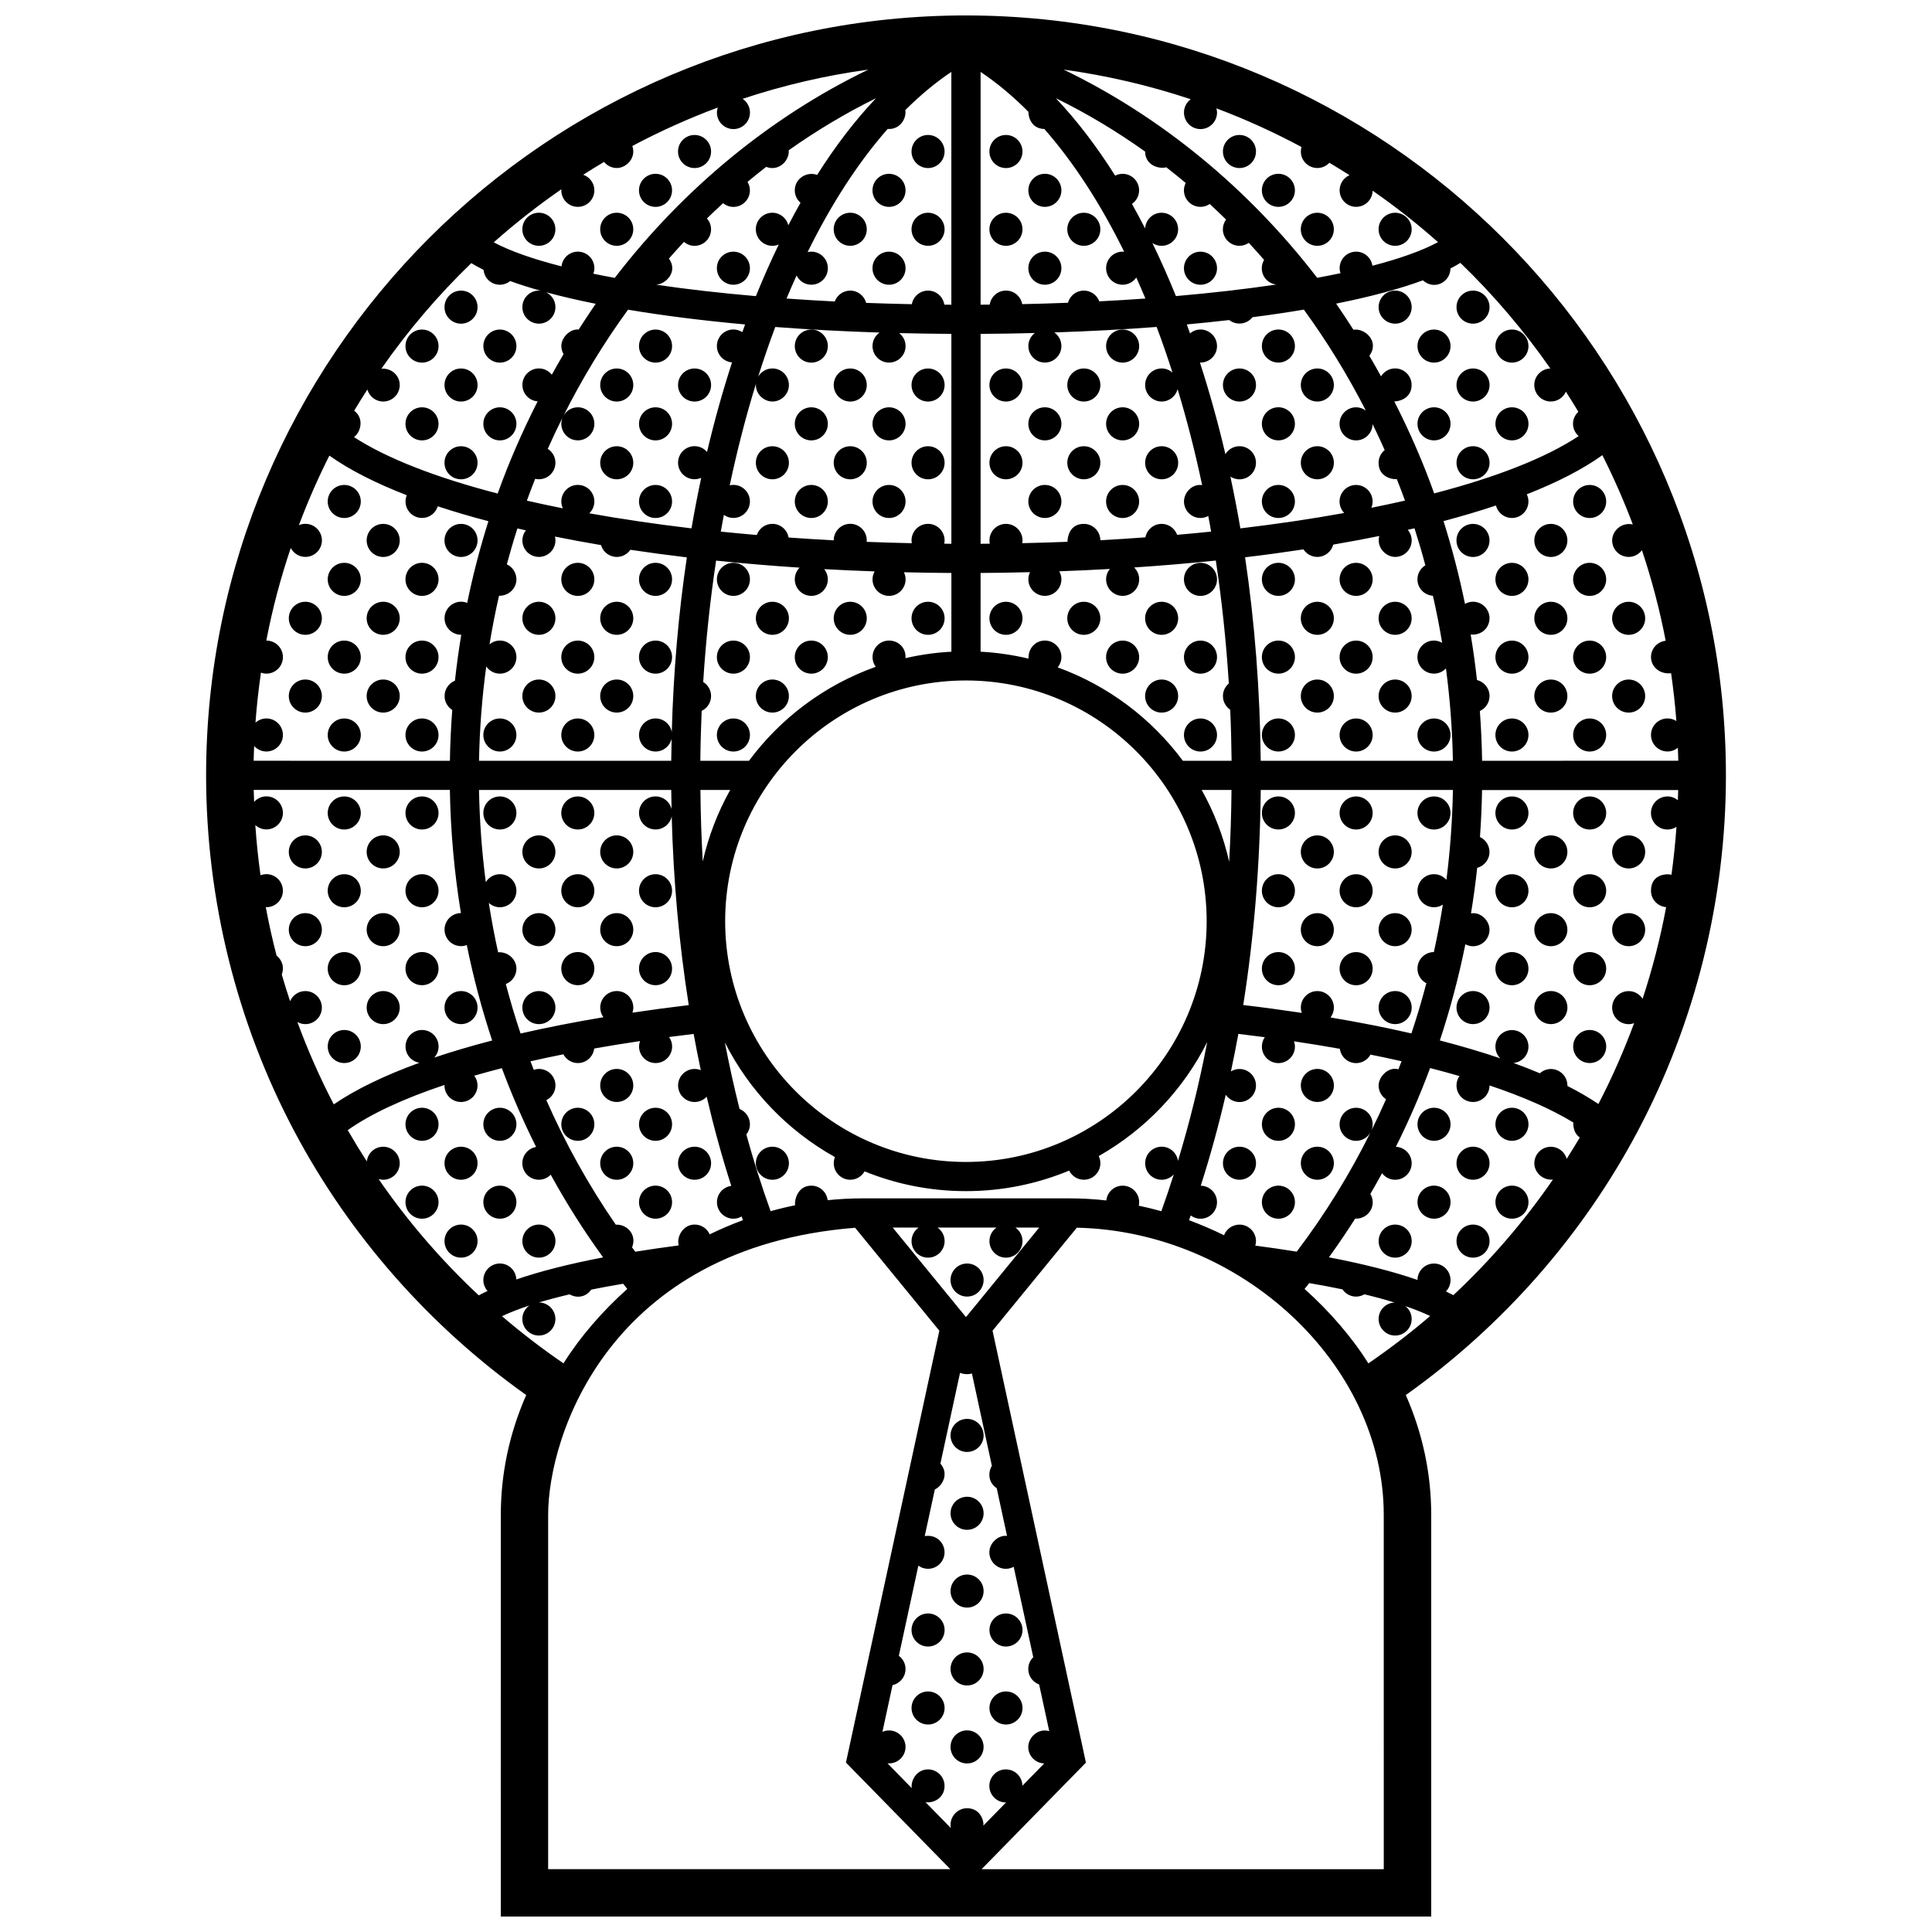 <?xml version="1.0" encoding="UTF-8"?>
<!-- Uploaded to: SVG Repo, www.svgrepo.com, Generator: SVG Repo Mixer Tools -->
<svg width="800px" height="800px" version="1.1" viewBox="144 144 512 512" xmlns="http://www.w3.org/2000/svg">
 <defs>
  <clipPath id="a">
   <path d="m198 148.09h404v503.81h-404z"/>
  </clipPath>
 </defs>
 <g clip-path="url(#a)">
  <path d="m400 148.09c-111.05 0-201.38 90.344-201.38 201.39 0 32.852 8.082 65.461 23.371 94.309 14.629 27.605 35.832 51.699 61.461 69.914-4.469 10.168-6.731 20.832-6.731 31.754l-0.004 106.45h246.57v-106.45c0-10.922-2.262-21.59-6.734-31.754 25.629-18.211 46.824-42.309 61.461-69.922 15.289-28.852 23.375-61.461 23.375-94.297 0-111.04-90.344-201.39-201.39-201.39zm176.71 134.89c-3.117-0.648-5.473 1.805-5.473 4.227s1.961 4.383 4.379 4.383c1.445 0 2.715-0.707 3.512-1.785 2.602 7.789 4.719 15.801 6.293 24-2.188 0.246-3.891 2.074-3.891 4.328 0 2.418 2.144 4.621 5.324 4.277 0.598 4.18 1.082 8.402 1.402 12.672-0.68-0.43-1.48-0.691-2.348-0.691-2.414 0-4.379 1.965-4.379 4.379 0 2.418 1.965 4.383 4.379 4.383 1.043 0 1.988-0.379 2.734-0.988 0.051 1.148 0.102 2.293 0.117 3.445l-51.984 0.004c-0.074-4.422-0.277-8.816-0.598-13.184 1.508-0.691 2.562-2.207 2.562-3.981 0-2.055-1.422-3.762-3.324-4.238-0.449-4.047-1.004-8.066-1.668-12.051 3.023 0.262 4.992-1.898 4.992-4.316s-1.965-4.379-4.379-4.379c-0.77 0-1.492 0.215-2.121 0.57-1.527-7.441-3.426-14.766-5.691-21.941 4.918-1.301 9.551-2.68 13.898-4.133 0.473 1.898 2.18 3.309 4.231 3.309 2.418 0 4.379-1.965 4.379-4.379 0-0.68-0.168-1.316-0.441-1.891 8.082-3.176 14.836-6.644 20.031-10.375 3 5.949 5.691 12.07 8.062 18.355zm-52.684 101.45c0.867 0 1.664-0.258 2.344-0.695-0.672 4.227-1.465 8.418-2.383 12.574-2.402 0.02-4.344 1.965-4.344 4.375v0.012 0.012c0 1.684 0.957 3.129 2.352 3.863-1.176 4.484-2.492 8.922-3.961 13.297-6.699-1.547-13.863-2.957-21.426-4.227 0.543-0.734 0.883-1.633 0.883-2.613 0-2.418-1.961-4.383-4.379-4.383-2.418 0-4.379 1.965-4.379 4.383 0 0.492 0.102 0.957 0.246 1.402-5.019-0.754-10.184-1.457-15.508-2.086 2.883-18.273 4.453-37.402 4.637-56.996h50.93c-0.137 8.027-0.727 15.98-1.723 23.832-0.805-0.922-1.977-1.512-3.285-1.512-2.418 0-4.383 1.961-4.383 4.383-0.004 2.418 1.961 4.379 4.379 4.379zm-12.711 50.883c-1.23 2.801-2.523 5.562-3.875 8.293 0.211-0.516 0.328-1.062 0.328-1.648 0-2.418-1.965-4.383-4.383-4.383-2.414 0-4.379 1.965-4.379 4.383 0 2.414 1.965 4.379 4.379 4.379 1.738 0 3.223-1.012 3.93-2.473-5.562 11.23-12.133 21.895-19.668 31.836-3.508-0.562-7.176-1.098-10.984-1.598 0.105-0.379 0.188-0.77 0.188-1.188 0-2.418-1.961-4.379-4.379-4.379-1.867 0-3.457 1.168-4.086 2.82-3.031-1.484-6.121-2.82-9.27-3.981 0.145-0.414 0.289-0.84 0.434-1.258 0.73 0.535 1.617 0.867 2.59 0.867 2.418 0 4.383-1.965 4.383-4.383 0-2.398-1.926-4.332-4.309-4.375 2.492-7.773 4.707-15.82 6.625-24.102 0.785 1.164 2.117 1.93 3.633 1.93 2.418 0 4.379-1.961 4.379-4.379s-1.961-4.379-4.379-4.379c-0.832 0-1.602 0.242-2.262 0.645 0.699-3.285 1.359-6.594 1.969-9.949 2.363 0.281 4.695 0.574 7.004 0.883-0.488 0.711-0.77 1.562-0.77 2.484 0 2.418 1.961 4.379 4.379 4.379 2.414 0 4.379-1.961 4.379-4.379 0-0.492-0.102-0.953-0.246-1.395 4.156 0.621 8.219 1.281 12.148 1.984 0.293 2.141 2.102 3.793 4.316 3.793 1.641 0 3.055-0.918 3.809-2.254 2.812 0.562 5.562 1.148 8.23 1.754-0.277 0.719-0.555 1.43-0.836 2.144-2.543-0.797-5.246 1.875-5.246 4.297 0 1.504 0.785 2.852 1.969 3.629zm-59.465 21.34c1.273 0 2.414-0.551 3.211-1.414-1.047 3.293-2.144 6.551-3.293 9.742-1.98-0.551-3.977-1.043-5.977-1.461 0.066-0.301 0.105-0.605 0.105-0.926 0-2.414-1.965-4.379-4.383-4.379-2.262 0-4.098 1.719-4.328 3.918-3.203-0.359-6.41-0.551-9.613-0.551h-55.164c-3.023 0-6.051 0.168-9.074 0.484-0.262-2.168-2.09-3.856-4.328-3.856-3.703 0-4.523 4-4.297 5.199-2.176 0.441-4.336 0.961-6.488 1.566-2.367-6.555-4.508-13.336-6.438-20.32 0.59-0.746 0.957-1.676 0.957-2.699 0-1.844-1.137-3.414-2.75-4.062-1.445-5.762-2.75-11.648-3.898-17.645 6.469 12.812 16.676 23.418 29.176 30.391-0.203 0.508-0.316 1.055-0.316 1.629 0 2.414 1.961 4.379 4.379 4.379 1.633 0 3.043-0.906 3.793-2.223 8.297 3.375 17.367 5.238 26.863 5.238 9.684 0 18.918-1.941 27.348-5.441 0.719 1.43 2.188 2.422 3.894 2.422 2.418 0 4.383-1.965 4.383-4.379 0-0.68-0.168-1.316-0.441-1.891 12.312-6.992 22.371-17.527 28.754-30.219-2.086 10.891-4.691 21.41-7.75 31.488-0.309-2.125-2.117-3.758-4.316-3.758-2.418 0-4.379 1.961-4.379 4.379-0.008 2.422 1.953 4.387 4.371 4.387zm-61.902 20.641c2.418 0 4.383-1.965 4.383-4.383 0-1.492-0.746-2.801-1.883-3.594h15.648c-1.137 0.789-1.883 2.102-1.883 3.594 0 2.418 1.965 4.383 4.379 4.383 2.418 0 4.383-1.965 4.383-4.383 0-1.492-0.746-2.801-1.883-3.594h6.316l-19.414 23.734-19.422-23.734h6.883c-1.133 0.789-1.883 2.102-1.883 3.594-0.004 2.418 1.957 4.383 4.375 4.383zm-66.086-3.246c-3.996 0.523-7.84 1.078-11.504 1.672-0.293-0.383-0.574-0.77-0.855-1.152 1.375-3.359-1.371-6.203-4.312-6.012-7.144-10.363-13.301-21.41-18.402-33.004 1.426-0.719 2.414-2.188 2.414-3.891 0-2.418-1.961-4.379-4.379-4.379-0.48 0-0.938 0.098-1.367 0.238-0.297-0.75-0.594-1.508-0.875-2.262 2.82-0.645 5.738-1.258 8.715-1.855 0.734 1.375 2.172 2.324 3.844 2.324 2.238 0 4.066-1.688 4.328-3.859 3.934-0.699 7.992-1.355 12.152-1.969-0.16 0.453-0.262 0.938-0.262 1.445 0 2.418 1.961 4.379 4.383 4.379s4.379-1.961 4.379-4.379c0-0.945-0.301-1.809-0.812-2.523 2.152-0.281 4.316-0.555 6.516-0.812 0.586 3.234 1.223 6.422 1.891 9.594-0.504-0.203-1.055-0.316-1.637-0.316-2.418 0-4.379 1.961-4.379 4.379 0 2.418 1.961 4.379 4.379 4.379 1.266 0 2.398-0.543 3.199-1.402 1.895 8.117 4.07 16.008 6.519 23.629-2.141 0.281-3.797 2.102-3.797 4.316 0 2.418 1.961 4.383 4.379 4.383 0.789 0 1.516-0.227 2.156-0.59 0.117 0.324 0.227 0.656 0.344 0.977-2.988 1.102-5.926 2.367-8.805 3.754-0.684-1.527-2.207-2.59-3.988-2.59-3.125 0.012-4.836 3.277-4.223 5.527zm-43.004-73.348v-0.012c0-2.371-2.141-4.5-4.856-4.328-0.953-4.316-1.777-8.68-2.465-13.078 0.777 0.711 1.805 1.152 2.938 1.152 2.418 0 4.379-1.965 4.379-4.379 0-2.418-1.961-4.383-4.379-4.383-1.586 0-2.961 0.848-3.734 2.109-1.047-8.047-1.652-16.203-1.793-24.43h50.934c0.016 1.691 0.055 3.375 0.09 5.062-0.465-1.918-2.18-3.356-4.242-3.356-2.418 0-4.383 1.961-4.383 4.383s1.961 4.379 4.383 4.379c2.106 0 3.859-1.484 4.281-3.465 0.449 17.148 1.969 33.91 4.516 50.012-5.125 0.609-10.086 1.281-14.922 2 0.137-0.422 0.23-0.875 0.23-1.344 0-2.418-1.965-4.383-4.383-4.383s-4.383 1.965-4.383 4.383c0 0.953 0.316 1.832 0.836 2.555-7.758 1.301-15.094 2.742-21.949 4.316-1.445-4.309-2.742-8.691-3.91-13.113 1.641-0.629 2.816-2.211 2.816-4.082-0.004 0.008-0.004 0.004-0.004 0zm-4.383-86.945c-1.047 0-1.996 0.383-2.746 0.992 0.711-4.328 1.547-8.621 2.516-12.863 2.641 0.047 4.613-1.996 4.613-4.359 0-1.762-1.047-3.269-2.543-3.965 0.867-3.203 1.793-6.379 2.801-9.516 0.734 0.172 1.496 0.332 2.242 0.504-0.57 0.742-0.922 1.656-0.922 2.66 0 2.418 1.961 4.383 4.383 4.383 2.418 0 4.379-1.961 4.379-4.383 0-0.348-0.051-0.68-0.125-1.008 3.945 0.797 8.016 1.547 12.195 2.254 0.539 1.809 2.203 3.141 4.18 3.141 1.496 0 2.816-0.754 3.606-1.898 4.863 0.734 9.844 1.406 14.969 2.016-2.227 14.938-3.562 30.441-3.996 46.285-0.367-2.047-2.144-3.598-4.297-3.598-2.418 0-4.383 1.965-4.383 4.379 0 2.418 1.961 4.383 4.383 4.383 2.082 0 3.805-1.449 4.258-3.394-0.047 1.949-0.086 3.894-0.105 5.856l-50.938-0.004c0.152-8.449 0.801-16.797 1.914-25.008 0.789 1.152 2.109 1.914 3.617 1.914 2.418 0 4.379-1.965 4.379-4.383 0.004-2.422-1.961-4.387-4.379-4.387zm12.691-50.809c1.25-2.801 2.555-5.566 3.918-8.297-0.211 0.516-0.328 1.074-0.328 1.668 0 2.418 1.953 4.383 4.379 4.383 2.418 0 4.379-1.965 4.379-4.383s-1.961-4.383-4.379-4.383c-1.754 0-3.246 1.031-3.949 2.516 5.008-10 10.777-19.496 17.246-28.379 9.359 1.578 19.785 2.891 31.023 3.914-0.246 0.676-0.48 1.367-0.727 2.039-0.684-0.438-1.492-0.707-2.367-0.707-2.418 0-4.379 1.965-4.379 4.383 0 2.293 1.77 4.152 4.012 4.344-2.484 7.656-4.699 15.574-6.625 23.73-0.801-0.934-1.977-1.531-3.301-1.531-2.418 0-4.379 1.965-4.379 4.383 0 2.418 1.961 4.379 4.379 4.379 0.629 0 1.223-0.137 1.762-0.371-0.941 4.402-1.805 8.867-2.578 13.387-9.496-1.125-18.551-2.457-27.078-3.988 0.828-0.797 1.34-1.91 1.34-3.144 0-2.418-1.961-4.383-4.379-4.383-2.422 0-4.379 1.961-4.379 4.383 0 0.656 0.152 1.266 0.406 1.824-3.266-0.648-6.453-1.328-9.539-2.035 0.707-1.945 1.445-3.875 2.207-5.789 0.316 0.074 0.641 0.121 0.984 0.121 2.418 0 4.379-1.961 4.379-4.379 0-1.547-0.809-2.902-2.027-3.684zm59.523-12.539c2.418 0 4.379-1.961 4.379-4.379 0-2.418-1.961-4.383-4.379-4.383-1.621 0-3.027 0.891-3.777 2.207 1.426-4.519 2.941-8.926 4.543-13.195 8.816 0.676 18.07 1.168 27.633 1.477-1.125 0.789-1.863 2.098-1.863 3.578 0 2.418 1.961 4.379 4.379 4.379s4.383-1.961 4.383-4.379c0-1.395-0.664-2.629-1.688-3.438 4.551 0.109 9.152 0.188 13.824 0.211v55.625c-0.629-0.004-1.254-0.016-1.883-0.023 0.055-0.281 0.09-0.574 0.09-0.875 0-2.418-1.965-4.383-4.383-4.383s-4.379 1.961-4.379 4.383c0 0.258 0.031 0.504 0.074 0.746-4.027-0.086-8.02-0.203-11.977-0.359 0.012-0.133 0.039-0.258 0.039-0.395 0-2.418-1.961-4.383-4.383-4.383-2.414 0-4.379 1.961-4.379 4.379-4.035-0.211-8.012-0.473-11.957-0.754-0.363-2.051-2.144-3.617-4.301-3.617-1.914 0-3.527 1.238-4.121 2.953-3.215-0.281-6.41-0.57-9.547-0.898 0.258-1.484 0.539-2.953 0.816-4.43 0.715 0.508 1.582 0.812 2.523 0.812 2.418 0 4.379-1.965 4.379-4.379 0-2.418-1.961-4.383-4.379-4.383-0.332 0-0.656 0.047-0.969 0.117 1.977-9.34 4.301-18.34 6.949-26.918-0.227 2.535 1.934 4.703 4.352 4.703zm30.918 63.348c-2.418 0-4.379 1.961-4.379 4.383 0 0.961 0.324 1.848 0.852 2.574-13.527 4.812-25.191 13.574-33.59 24.902h-12.891c0.039-4.438 0.168-8.848 0.352-13.219 1.473-0.711 2.492-2.203 2.492-3.941 0-1.578-0.836-2.949-2.086-3.719 0.695-10.988 1.844-21.746 3.414-32.168 7.168 0.746 14.559 1.367 22.129 1.867-0.785 0.789-1.273 1.891-1.273 3.094 0 2.418 1.961 4.383 4.379 4.383s4.379-1.961 4.379-4.383c0-1.027-0.367-1.953-0.953-2.699 4.398 0.242 8.852 0.438 13.355 0.598-0.348 0.629-0.559 1.336-0.559 2.102 0 2.418 1.961 4.383 4.379 4.383s4.383-1.961 4.383-4.383c0-0.676-0.168-1.305-0.438-1.875 4.16 0.098 8.348 0.168 12.574 0.191v20.863c-4.16 0.223-8.223 0.801-12.168 1.707 0.211-2.789-1.934-4.66-4.352-4.66zm-42.105 39.598c-3.273 5.859-5.742 12.223-7.266 18.941-0.359-6.254-0.559-12.574-0.621-18.941zm124.96 0h7.898c-0.059 6.394-0.262 12.734-0.621 19.008-1.52-6.742-3.988-13.129-7.277-19.008zm10.008-91.102c-1.582 0-2.961 0.848-3.727 2.106-1.953-8.348-4.211-16.453-6.75-24.285 0.051 0 0.102 0.016 0.145 0.016 2.418 0 4.383-1.961 4.383-4.379s-1.965-4.383-4.383-4.383c-1.059 0-2.016 0.395-2.777 1.023-0.289-0.789-0.551-1.594-0.84-2.371 3.856-0.352 7.598-0.742 11.238-1.16 1.84 1.449 4.625 1.211 6.152-0.75 4.75-0.613 9.305-1.285 13.621-2.012 6.117 8.395 11.609 17.336 16.418 26.738-0.719-0.527-1.602-0.852-2.574-0.852-2.414 0-4.379 1.961-4.379 4.383 0 2.418 1.965 4.383 4.379 4.383 2.398 0 4.336-1.93 4.375-4.312 1.109 2.266 2.176 4.559 3.203 6.879-0.977 0.805-1.617 2.012-1.617 3.375 0 3.824 3.727 4.453 4.84 4.332 0.742 1.879 1.465 3.773 2.16 5.68-2.883 0.664-5.863 1.301-8.914 1.91 0.211-0.516 0.332-1.078 0.332-1.668 0-2.418-1.965-4.383-4.383-4.383-2.414 0-4.379 1.961-4.379 4.383 0 1.18 0.48 2.254 1.234 3.043-8.652 1.566-17.855 2.938-27.512 4.082-0.797-4.637-1.684-9.203-2.644-13.715 0.691 0.449 1.508 0.715 2.394 0.715 2.418 0 4.379-1.961 4.379-4.379 0.004-2.434-1.957-4.398-4.375-4.398zm5.629 83.367c-0.172-18.512-1.566-36.598-4.141-53.93 5.305-0.629 10.453-1.336 15.477-2.098 0.777 1.199 2.125 2 3.672 2 2.023 0 3.719-1.391 4.219-3.266 4.188-0.715 8.254-1.477 12.195-2.281-0.797 3.094 1.785 5.547 4.207 5.547s4.379-1.961 4.379-4.383c0-1.074-0.398-2.039-1.039-2.801 0.594-0.137 1.199-0.266 1.789-0.402 1.031 3.231 1.996 6.5 2.875 9.801-1.254 0.77-2.098 2.141-2.098 3.723 0 2.324 1.812 4.207 4.098 4.352 0.941 4.109 1.762 8.273 2.449 12.473-0.641-0.367-1.371-0.598-2.168-0.598-2.418 0-4.383 1.961-4.383 4.383 0 2.418 1.965 4.383 4.383 4.383 1.25 0 2.379-0.535 3.18-1.379 1.062 8.039 1.691 16.211 1.84 24.48h-50.934zm50.289-130.47c0.945-0.488 1.82-0.984 2.629-1.484 8.828 8.52 16.809 17.906 23.844 27.996-2.363 0.066-4.262 1.988-4.262 4.367 0 2.418 1.965 4.379 4.383 4.379 1.785 0 3.309-1.066 3.996-2.602 1.129 1.758 2.227 3.527 3.301 5.32-1.879 1.758-1.926 4.656 0.082 6.445-8.711 5.769-21.867 10.914-38.289 15.184-2.91-8.156-6.492-16.375-10.57-24.375 0.996 0.047 4.59-0.645 4.59-4.359 0-2.418-1.961-4.383-4.379-4.383-1.578 0-2.957 0.84-3.723 2.102-1.012-1.832-2.047-3.652-3.098-5.453 2.793-3.777-1.164-7.391-4.223-6.902-1.496-2.352-3.023-4.664-4.578-6.918 9.023-1.809 16.777-3.879 22.988-6.172 2.961 2.691 7.25 0.57 7.309-3.144zm-68.828-44.844c-1.09 0.797-1.797 2.07-1.797 3.523 0 2.418 1.965 4.383 4.379 4.383 2.418 0 4.383-1.965 4.383-4.383 0-0.383-0.066-0.75-0.16-1.109 7.773 2.926 15.301 6.352 22.551 10.238-0.105 0.383-0.18 0.777-0.18 1.188 0 2.418 1.961 4.383 4.379 4.383 1.258 0 2.383-0.539 3.184-1.391 1.793 1.074 3.578 2.172 5.336 3.293-1.543 0.68-2.621 2.211-2.621 4.004 0 2.418 1.965 4.383 4.379 4.383 2.387 0 4.316-1.91 4.375-4.281 6.035 4.211 11.828 8.766 17.324 13.637-4.223 2.262-10.117 4.363-17.387 6.254-0.316-2.109-2.117-3.734-4.312-3.734-2.414 0-4.379 1.965-4.379 4.383 0 0.465 0.098 0.906 0.227 1.328-1.996 0.418-4.047 0.828-6.176 1.219-18.285-23.781-41.438-42.742-67.18-55.176 11.582 1.594 22.844 4.246 33.676 7.859zm-12.094 13.871c0.031 3.742 3.809 4.68 5.606 4.156 1.742 1.352 3.465 2.746 5.152 4.16-0.293 0.59-0.473 1.246-0.473 1.945 0 2.418 1.965 4.383 4.379 4.383 0.918 0 1.762-0.277 2.457-0.754 1.465 1.352 2.91 2.727 4.336 4.121-0.527 0.727-0.852 1.602-0.852 2.57 0 2.418 1.965 4.383 4.383 4.383 0.926 0 1.785-0.293 2.488-0.781 1.371 1.477 2.727 2.988 4.055 4.516-1.566 2.672 0 6.137 3.238 6.531-8.172 1.211-17.105 2.238-26.602 3.062-1.984-4.902-4.07-9.586-6.242-14.066 0.699 0.469 1.535 0.742 2.438 0.742 2.418 0 4.379-1.965 4.379-4.383 0-2.418-1.961-4.379-4.379-4.379-2.348 0-4.242 1.848-4.359 4.168-1.145-2.227-2.301-4.394-3.488-6.508 1.137-0.789 1.891-2.106 1.891-3.598 0-2.418-1.965-4.379-4.383-4.379-0.711 0-1.367 0.18-1.965 0.484-4.906-7.777-10.16-14.645-15.719-20.523 8.27 4.051 16.164 8.801 23.66 14.148zm-43.609-21.125c4.387 2.938 8.621 6.488 12.688 10.586-0.047 0.941 0.484 4.438 4.223 4.559 7.812 8.891 14.918 19.875 21.156 32.535-0.137-0.012-0.273-0.039-0.414-0.039-2.418 0-4.379 1.965-4.379 4.383 0 2.418 1.961 4.383 4.379 4.383 1.508 0 2.836-0.762 3.621-1.914 0.816 1.828 1.621 3.684 2.414 5.57-3.984 0.289-8.07 0.535-12.223 0.746-0.621-1.656-2.211-2.848-4.098-2.848-2.016 0-3.691 1.371-4.203 3.223-3.988 0.156-8.035 0.281-12.125 0.367-0.371-2.039-2.152-3.594-4.301-3.594-2.191 0-3.988 1.613-4.309 3.719-0.805 0.004-1.613 0.02-2.418 0.023v-61.699zm0 69.434c4.856-0.023 9.645-0.105 14.375-0.227-1.031 0.801-1.707 2.039-1.707 3.449 0 2.418 1.961 4.379 4.379 4.379 2.418 0 4.379-1.961 4.379-4.379 0-1.492-0.746-2.812-1.891-3.602 9.387-0.312 18.469-0.797 27.129-1.461 1.477 3.918 2.871 7.961 4.203 12.098-0.766-0.676-1.773-1.098-2.871-1.098-2.418 0-4.379 1.961-4.379 4.383 0 2.418 1.961 4.379 4.379 4.379 2.035 0 3.734-1.395 4.223-3.281 2.465 8.133 4.641 16.625 6.504 25.434-2.559-0.395-4.812 1.914-4.812 4.336 0 2.414 1.965 4.379 4.379 4.379 0.746 0 1.438-0.203 2.055-0.527 0.258 1.375 0.523 2.742 0.754 4.133-2.961 0.309-5.977 0.59-9.004 0.852-0.609-1.684-2.207-2.898-4.102-2.898-2.141 0-3.914 1.535-4.301 3.566-3.934 0.289-7.91 0.551-11.945 0.77-0.02-2.398-1.977-4.336-4.379-4.336-4.137 0-4.336 4.176-4.336 4.746-3.953 0.156-7.961 0.277-11.984 0.367 0.039-0.238 0.074-0.48 0.074-0.73 0-2.418-1.965-4.383-4.383-4.383-2.414 0-4.379 1.961-4.379 4.383 0 0.297 0.031 0.586 0.09 0.867-0.816 0.004-1.621 0.02-2.438 0.023v-55.621zm0 63.359c4.41-0.023 8.777-0.102 13.109-0.211-0.277 0.574-0.441 1.215-0.441 1.895 0 2.418 1.961 4.383 4.379 4.383 2.418 0 4.379-1.961 4.379-4.383 0-0.777-0.215-1.496-0.57-2.125 4.519-0.168 8.992-0.367 13.41-0.621-0.609 0.75-0.992 1.699-0.992 2.746 0 2.418 1.961 4.383 4.379 4.383s4.383-1.961 4.383-4.383c0-1.234-0.52-2.344-1.336-3.141 7.402-0.492 14.629-1.109 21.648-1.832 1.586 10.555 2.75 21.445 3.445 32.578-0.945 0.805-1.562 1.988-1.562 3.324 0 1.512 0.762 2.84 1.93 3.633 0.203 4.481 0.316 8.988 0.367 13.531h-12.914c-8.312-11.215-19.824-19.91-33.164-24.754 0.598-0.75 0.973-1.688 0.973-2.731 0-2.418-1.961-4.383-4.379-4.383-2.418 0-4.43 1.949-4.336 4.793-4.109-0.977-8.352-1.605-12.699-1.84l-0.004-20.863zm59.922 92.289c0 35.18-28.625 63.801-63.801 63.801-35.18 0-63.801-28.621-63.801-63.801 0-35.176 28.621-63.797 63.801-63.797 35.176-0.004 63.801 28.617 63.801 63.797zm-79.863-214.96c3.914-3.894 7.984-7.289 12.203-10.117v61.703c-0.625-0.004-1.246-0.016-1.863-0.02-0.316-2.106-2.121-3.723-4.312-3.723-2.152 0-3.934 1.559-4.301 3.602-4.086-0.086-8.121-0.195-12.105-0.348-0.5-1.867-2.188-3.254-4.219-3.254-1.891 0-3.488 1.203-4.098 2.883-4.344-0.227-8.609-0.477-12.781-0.781 0.863-2.074 1.754-4.102 2.66-6.106 0.715 1.445 2.191 2.445 3.91 2.445 2.418 0 4.379-1.961 4.379-4.383 0-2.418-1.961-4.383-4.379-4.383-0.336 0-0.664 0.051-0.984 0.121 6.254-12.707 13.375-23.73 21.215-32.641 3.055 0.266 5.051-2.559 4.676-5zm-23.367 17.184c-2.637-0.996-5.926 0.891-5.926 4.086 0 1.32 0.598 2.492 1.523 3.293-1.094 1.941-2.172 3.918-3.231 5.961-0.48-1.906-2.188-3.316-4.231-3.316-2.418 0-4.383 1.961-4.383 4.379s1.965 4.383 4.383 4.383c0.598 0 1.168-0.121 1.688-0.336-2.102 4.363-4.125 8.918-6.051 13.672-9.441-0.816-18.32-1.832-26.453-3.031 2.457-0.082 5.965-3.371 3.402-6.922 1.309-1.496 2.637-2.977 3.988-4.422 0.762 0.641 1.734 1.047 2.805 1.047 2.422 0 4.379-1.965 4.379-4.383 0-1.102-0.418-2.102-1.098-2.871 1.406-1.371 2.832-2.727 4.277-4.051 0.75 0.609 1.691 0.988 2.734 0.988 2.418 0 4.379-1.961 4.379-4.383 0-0.82-0.242-1.582-0.637-2.242 1.633-1.359 3.273-2.691 4.953-3.988 3.219 1.289 6.191-1.527 5.977-4.402 7.34-5.188 15.059-9.82 23.125-13.789-5.512 5.82-10.727 12.621-15.605 20.328zm-67.77 3.793c-0.004 0.098-0.023 0.191-0.023 0.289 0 2.418 1.953 4.383 4.379 4.383 2.418 0 4.379-1.961 4.379-4.383 0-1.918-1.246-3.535-2.961-4.125 1.82-1.164 3.668-2.301 5.527-3.402 0.805 0.977 2.012 1.617 3.375 1.617 2.535 0 5.219-2.672 4.117-5.836 7.281-3.875 14.844-7.281 22.645-10.188-0.137 0.418-0.227 0.863-0.227 1.324 0 2.418 1.961 4.383 4.379 4.383 2.418 0 4.379-1.965 4.379-4.383 0-1.523-0.777-2.852-1.949-3.641 10.711-3.547 21.844-6.168 33.312-7.742-25.75 12.434-48.91 31.406-67.191 55.199-1.949-0.359-3.84-0.73-5.668-1.109 0.16-0.457 0.266-0.945 0.266-1.461 0-2.418-1.961-4.383-4.379-4.383-2.258 0-4.09 1.707-4.332 3.898-7.516-1.918-13.617-4.055-17.961-6.363 5.676-5.039 11.672-9.738 17.934-14.078zm-54.918 58.691c1.133-1.891 2.301-3.762 3.496-5.613 0.523 1.832 2.191 3.184 4.195 3.184 2.418 0 4.383-1.961 4.383-4.379 0-2.418-2.035-4.508-4.856-4.332 7.031-10.078 15-19.453 23.816-27.965 0.984 0.605 2.07 1.195 3.246 1.777 0.352 3.531 4.367 5.133 7.062 2.973 2.473 0.898 5.18 1.758 8.105 2.578-0.16-0.016-0.324-0.051-0.492-0.051-2.422 0-4.383 1.961-4.383 4.383 0 2.414 1.961 4.379 4.383 4.379 2.418 0 4.379-1.965 4.379-4.379 0-1.754-1.031-3.254-2.519-3.953 4.019 1.09 8.43 2.117 13.191 3.066-1.543 2.227-4.527 6.836-4.527 6.836-2.074-0.281-4.578 1.945-4.578 4.363 0 0.785 0.223 1.512 0.586 2.152-1.062 1.793-2.102 3.613-3.117 5.445-0.801-1.004-2.019-1.664-3.406-1.664-2.422 0-4.383 1.961-4.383 4.383 0 2.301 1.777 4.168 4.035 4.344-4.074 8.016-7.668 16.254-10.586 24.43-16.258-4.219-29.328-9.281-38.078-14.953 1.766-1.293 2.785-4.941 0.047-7.004zm-26.508 88.859c0.801 0.891 1.949 1.461 3.246 1.461 2.418 0 4.379-1.965 4.379-4.383 0-2.414-1.961-4.379-4.379-4.379-1.117 0-2.121 0.43-2.898 1.117 0.328-4.465 0.82-8.883 1.457-13.254 0.453 0.156 0.934 0.262 1.441 0.262 2.418 0 4.379-1.965 4.379-4.383 0-2.418-1.961-4.383-4.379-4.383h-0.023c1.613-8.387 3.793-16.586 6.481-24.539 0.73 1.402 2.18 2.371 3.875 2.371 2.418 0 4.379-1.961 4.379-4.383s-1.961-4.383-4.379-4.383c-0.613 0-1.195 0.125-1.723 0.352 2.371-6.309 5.074-12.465 8.082-18.434 5.305 3.777 12.219 7.289 20.5 10.5-0.207 0.508-0.324 1.062-0.324 1.648 0 2.414 1.961 4.379 4.379 4.379 1.969 0 3.613-1.305 4.168-3.09 4.207 1.387 8.688 2.711 13.418 3.953-2.238 7.082-4.109 14.309-5.621 21.645-0.5-0.195-1.047-0.316-1.617-0.316-2.418 0-4.383 1.961-4.383 4.379s1.961 4.383 4.383 4.383c0.016 0 0.031-0.004 0.047-0.004-0.672 4.027-1.23 8.086-1.676 12.176-1.605 0.645-2.746 2.215-2.746 4.062 0 1.559 0.812 2.91 2.031 3.688-0.332 4.465-0.551 8.953-0.625 13.473l-52.008-0.004c0.023-1.309 0.082-2.609 0.137-3.914zm11.461 73.148c0.629 0.348 1.34 0.559 2.106 0.559 2.418 0 4.379-1.965 4.379-4.379 0-2.418-1.961-4.383-4.379-4.383-1.82 0-3.375 1.113-4.039 2.684-0.781-2.336-1.523-4.684-2.207-7.055 0.875-2.519-0.363-4.211-1.375-5.019-1.102-4.238-2.055-8.52-2.863-12.848 0.055 0 0.105 0.016 0.16 0.016 2.418 0 4.379-1.965 4.379-4.379 0-2.418-1.961-4.383-4.379-4.383-0.551 0-1.066 0.109-1.551 0.297-0.621-4.398-1.074-8.832-1.379-13.297 0.777 0.707 1.797 1.148 2.934 1.148 2.418 0 4.379-1.961 4.379-4.379s-1.961-4.383-4.379-4.383c-1.301 0-2.453 0.578-3.254 1.473-0.039-1.059-0.09-2.121-0.109-3.184h51.984c0.188 11.027 1.18 21.941 2.926 32.641-2.398 0.023-4.336 1.977-4.336 4.379 0 2.422 1.961 4.383 4.383 4.383 0.527 0 1.039-0.105 1.508-0.289 1.75 8.602 3.988 17.043 6.727 25.293-5.477 1.422-10.602 2.938-15.348 4.535 0.711-0.777 1.152-1.805 1.152-2.941 0-2.418-1.961-4.379-4.383-4.379s-4.379 1.961-4.379 4.379c0 2.18 1.598 3.977 3.684 4.309-9.234 3.356-16.879 7.043-22.695 11.023-3.684-7.043-6.894-14.332-9.645-21.82zm49.277 68.383c0 1.117 0.43 2.121 1.113 2.898-0.812 0.383-1.598 0.766-2.324 1.16-10-9.352-18.883-19.695-26.547-30.824 0.387 0.109 0.789 0.191 1.215 0.191 2.418 0 4.383-1.965 4.383-4.379 0-2.418-1.965-4.379-4.383-4.379-2.258 0-4.09 1.707-4.332 3.894-1.758-2.727-3.445-5.492-5.059-8.293 6.098-4.316 14.801-8.359 25.645-11.977 0 0.051-0.012 0.098-0.012 0.141 0 2.418 1.961 4.379 4.383 4.379 2.418 0 4.379-1.961 4.379-4.379 0-0.969-0.328-1.859-0.863-2.59 2.359-0.684 4.785-1.352 7.305-1.996 2.656 7.144 5.699 14.113 9.082 20.883-2.074 0.348-3.652 2.141-3.652 4.309 0 2.414 1.961 4.379 4.383 4.379 1.234 0 2.344-0.516 3.141-1.336 4.176 7.594 8.797 14.918 13.887 21.91-8.988 1.727-16.723 3.691-23 5.848-0.082-2.348-1.996-4.231-4.363-4.231-2.418 0.008-4.379 1.973-4.379 4.391zm4.941 9.574c2.102-0.988 4.535-1.934 7.273-2.84-1.133 0.789-1.879 2.102-1.879 3.586 0 2.418 1.961 4.383 4.383 4.383 2.418 0 4.379-1.965 4.379-4.383 0-2.414-1.961-4.379-4.379-4.379 2.481-0.746 5.195-1.465 8.137-2.156 1.758 1.012 4.191 0.926 5.742-1.25 2.664-0.539 5.477-1.059 8.457-1.559 0.367 0.457 0.727 0.922 1.094 1.375-6.57 5.856-12.559 12.773-16.906 19.723-5.691-3.898-11.133-8.074-16.301-12.5zm12.234 146.55v-93.891c0-21.035 16.176-70.887 81.344-76.094l22.328 27.281-24.75 114.45 27.652 28.242-106.57 0.004zm111-16.156c-2.418 0-4.797 2.207-4.297 5.238l-6.695-6.836c2.176 0.332 5.043-1.16 5.043-4.309 0-2.418-1.965-4.383-4.383-4.383-2.926 0-4.606 2.82-4.316 4.961l-6.418-6.566c2.719 0.227 4.781-1.918 4.781-4.336 0-2.414-1.961-4.379-4.383-4.379-0.621 0-1.203 0.133-1.742 0.363l2.676-12.375c1.969-0.43 3.445-2.18 3.445-4.277 0-1.438-0.699-2.695-1.77-3.492l5.168-23.895c0.719 0.523 1.598 0.84 2.559 0.84 2.418 0 4.383-1.965 4.383-4.379 0-2.418-2.031-4.793-5.25-4.297l2.676-12.359c2.023-0.926 3.82-4.168 1.477-6.848l5.203-24.062c1.012 0.473 2.438 0.418 3.148 0.191l5.285 24.449c-0.945 1.535-1.168 4.289 1.285 5.934l2.734 12.645c-2.371-0.262-4.684 1.93-4.684 4.348 0 2.414 1.965 4.379 4.379 4.379 0.754 0 1.457-0.207 2.07-0.539l5.18 23.961c-0.812 0.797-1.32 1.898-1.32 3.129 0 1.891 1.203 3.488 2.883 4.102l2.676 12.363c-3.09-0.875-5.562 1.785-5.562 4.195 0 2.371 1.879 4.293 4.231 4.367l-5.785 5.91c-0.02-2.402-1.969-4.336-4.379-4.336-2.414 0-4.379 1.965-4.379 4.383 0 2.414 1.965 4.379 4.379 4.379 0.02 0 0.039-0.004 0.051-0.004l-6.004 6.141c0.129-1.66-1.023-4.606-4.344-4.606zm110.45 16.156h-106.58l27.648-28.242-24.746-114.46c4.172-5.106 18.184-22.234 22.332-27.301 43.539 0.953 81.34 36.113 81.34 76.117zm-4.082-134.04c-4.348-6.953-10.344-13.871-16.914-19.73 0.418-0.52 0.836-1.027 1.246-1.551 3.102 0.527 6.031 1.09 8.801 1.664 0.785 1.152 2.109 1.918 3.617 1.918 0.805 0 1.551-0.238 2.203-0.613 2.883 0.699 5.551 1.43 7.992 2.188-2.352 0.086-4.231 2-4.231 4.363 0 2.418 1.965 4.383 4.383 4.383 2.418 0 4.379-1.965 4.379-4.383 0-1.395-0.664-2.625-1.688-3.43 2.457 0.848 4.664 1.727 6.594 2.629-5.199 4.457-10.664 8.641-16.383 12.562zm52.559-54.215c-0.52-1.84-2.191-3.195-4.195-3.195-2.418 0-4.383 1.961-4.383 4.379 0 2.414 2.207 4.555 4.922 4.324-7.617 11.055-16.445 21.328-26.375 30.625-0.621-0.332-1.285-0.66-1.965-0.984 0.742-0.785 1.211-1.844 1.211-3.019 0-2.414-1.965-4.379-4.379-4.379-2.414 0-4.359 1.945-4.379 4.344-6.367-2.207-14.262-4.227-23.473-5.992 2.43-3.336 4.734-6.769 6.961-10.254 3.387 0.195 5.863-3.387 4.027-6.551 1.062-1.809 2.086-3.637 3.094-5.481 0.801 1.047 2.051 1.738 3.473 1.738 2.418 0 4.379-1.965 4.379-4.379 0-2.352-1.855-4.258-4.188-4.359 3.387-6.769 6.414-13.734 9.074-20.867 2.684 0.684 5.266 1.395 7.773 2.121-0.492 0.711-0.781 1.566-0.781 2.492 0 2.418 1.953 4.379 4.379 4.379 2.414 0 4.379-1.961 4.379-4.379v-0.004c8.977 3.012 16.461 6.312 22.203 9.82-0.02 0.156-0.191 2.68 1.719 3.969-1.133 1.906-2.289 3.793-3.477 5.652zm29.461-95.035c-0.75-0.613-1.703-0.996-2.75-0.996-2.414 0-4.379 1.961-4.379 4.383s1.965 4.379 4.379 4.379c0.883 0 1.699-0.262 2.383-0.711-0.309 4.262-0.742 8.5-1.328 12.699-0.871-0.289-5.43-0.406-5.43 4.242 0 2.293 1.773 4.156 4.019 4.344-1.547 8.266-3.637 16.375-6.242 24.289-0.77-1.219-2.133-2.039-3.688-2.039-2.418 0-4.379 1.965-4.379 4.383 0 2.414 1.961 4.379 4.379 4.379 0.508 0 0.984-0.105 1.438-0.262-2.715 7.336-5.863 14.496-9.465 21.418-2.43-1.641-5.176-3.246-8.219-4.785 0-0.039 0.012-0.074 0.012-0.109 0-2.418-1.965-4.379-4.383-4.379-1.129 0-2.141 0.434-2.918 1.133-2.211-0.938-4.543-1.844-6.988-2.731 2.223-0.211 3.965-2.062 3.965-4.336 0-2.418-1.961-4.383-4.379-4.383-2.418 0-4.379 1.965-4.379 4.383 0 1.215 0.492 2.312 1.293 3.109-4.934-1.676-10.289-3.258-16.016-4.742 2.754-8.305 5.008-16.816 6.762-25.484 0.605 0.316 1.289 0.52 2.019 0.52 2.414 0 4.379-1.961 4.379-4.383 0-2.418-2.344-4.758-4.906-4.328 0.656-3.988 1.203-8.016 1.641-12.062 1.875-0.5 3.258-2.191 3.258-4.219 0-1.754-1.039-3.254-2.523-3.953 0.297-4.133 0.484-8.289 0.555-12.453h51.977c-0.008 0.891-0.051 1.793-0.086 2.695zm-264.97-171.91c0-2.418 1.961-4.383 4.379-4.383 2.422 0 4.379 1.965 4.379 4.383s-1.953 4.383-4.379 4.383c-2.418-0.004-4.379-1.965-4.379-4.383zm61.879 0c0-2.418 1.961-4.383 4.379-4.383s4.383 1.965 4.383 4.383-1.965 4.383-4.383 4.383-4.379-1.965-4.379-4.383zm-72.223 10.289c0-2.418 1.961-4.379 4.383-4.379s4.379 1.961 4.379 4.379c0 2.418-1.961 4.383-4.379 4.383s-4.383-1.961-4.383-4.383zm-22.152 10.316c0 2.418-1.961 4.383-4.379 4.383-2.422 0-4.383-1.965-4.383-4.383 0-2.418 1.961-4.379 4.383-4.379 2.422 0 4.379 1.961 4.379 4.379zm11.871 0c0-2.418 1.965-4.379 4.383-4.379s4.383 1.961 4.383 4.379c0 2.418-1.965 4.383-4.383 4.383s-4.383-1.957-4.383-4.383zm72.16-10.316c0-2.418 1.961-4.379 4.379-4.379s4.383 1.961 4.383 4.379c0 2.418-1.961 4.383-4.383 4.383-2.414 0-4.379-1.961-4.379-4.383zm-10.277 10.316c0-2.418 1.961-4.379 4.379-4.379s4.383 1.961 4.383 4.379c0 2.418-1.961 4.383-4.383 4.383-2.418 0-4.379-1.957-4.379-4.383zm20.621 0c0-2.418 1.961-4.379 4.379-4.379s4.383 1.961 4.383 4.379c0 2.418-1.965 4.383-4.383 4.383s-4.379-1.957-4.379-4.383zm-42.824 10.32c0 2.418-1.961 4.383-4.379 4.383-2.418 0-4.379-1.961-4.379-4.383 0-2.418 1.961-4.383 4.379-4.383 2.418 0 4.379 1.965 4.379 4.383zm32.48 0c0-2.418 1.961-4.383 4.379-4.383s4.383 1.965 4.383 4.383c0 2.418-1.961 4.383-4.383 4.383-2.414 0-4.379-1.961-4.379-4.383zm-115 82.457c0 2.418-1.961 4.383-4.383 4.383s-4.379-1.961-4.379-4.383c0-2.422 1.961-4.383 4.379-4.383s4.383 1.965 4.383 4.383zm-10.281-10.316c0 2.418-1.965 4.383-4.383 4.383s-4.383-1.961-4.383-4.383 1.961-4.383 4.383-4.383c2.422 0.004 4.383 1.965 4.383 4.383zm-20.637 20.633c0 2.418-1.961 4.383-4.379 4.383-2.418 0-4.383-1.965-4.383-4.383 0-2.418 1.961-4.379 4.383-4.379 2.418 0.004 4.379 1.961 4.379 4.379zm20.637 0c0 2.418-1.965 4.383-4.383 4.383s-4.383-1.965-4.383-4.383c0-2.418 1.961-4.379 4.383-4.379 2.422 0.004 4.383 1.961 4.383 4.379zm11.859-20.633c0-2.418 1.961-4.383 4.383-4.383 2.418 0 4.379 1.961 4.379 4.383s-1.961 4.383-4.379 4.383c-2.426 0-4.383-1.961-4.383-4.383zm51.547-10.32c0-2.418 1.961-4.383 4.383-4.383s4.379 1.961 4.379 4.383c0 2.414-1.961 4.379-4.379 4.379s-4.383-1.961-4.383-4.379zm0 20.637c0-2.418 1.961-4.383 4.383-4.383s4.379 1.961 4.379 4.383c0 2.422-1.961 4.383-4.379 4.383s-4.383-1.961-4.383-4.383zm29.398 0c0 2.418-1.961 4.383-4.379 4.383-2.418 0-4.379-1.961-4.379-4.383 0-2.422 1.961-4.383 4.379-4.383 2.418 0 4.379 1.965 4.379 4.383zm-49.992 0c0-2.418 1.953-4.383 4.379-4.383 2.418 0 4.379 1.961 4.379 4.383 0 2.422-1.961 4.383-4.379 4.383s-4.379-1.961-4.379-4.383zm-10.316 10.316c0-2.418 1.961-4.379 4.383-4.379 2.418 0 4.379 1.961 4.379 4.379 0 2.418-1.961 4.383-4.379 4.383-2.426 0.004-4.383-1.961-4.383-4.383zm20.629 0c0-2.418 1.965-4.379 4.383-4.379s4.383 1.961 4.383 4.379c0 2.418-1.965 4.383-4.383 4.383-2.418 0.004-4.383-1.961-4.383-4.383zm51.566-30.953c0-2.418 1.961-4.383 4.379-4.383s4.379 1.961 4.379 4.383c0 2.414-1.961 4.379-4.379 4.379-2.422 0-4.379-1.961-4.379-4.379zm20.594 0c0-2.418 1.961-4.383 4.379-4.383s4.383 1.961 4.383 4.383c0 2.414-1.961 4.379-4.383 4.379-2.414 0.004-4.379-1.961-4.379-4.379zm-22.152 30.953c0 2.418-1.961 4.383-4.379 4.383s-4.383-1.965-4.383-4.383c0-2.418 1.965-4.379 4.383-4.379 2.418 0.004 4.379 1.961 4.379 4.379zm20.637 0c0 2.418-1.961 4.383-4.383 4.383-2.418 0-4.379-1.965-4.379-4.383 0-2.418 1.961-4.379 4.379-4.379 2.422 0.004 4.383 1.961 4.383 4.379zm11.859 0c0-2.418 1.961-4.379 4.379-4.379s4.383 1.961 4.383 4.379c0 2.418-1.965 4.383-4.383 4.383-2.418 0.004-4.379-1.961-4.379-4.383zm-125.35 10.293c0 2.418-1.961 4.383-4.383 4.383s-4.379-1.965-4.379-4.383c0-2.418 1.961-4.383 4.379-4.383s4.383 1.965 4.383 4.383zm-30.918 10.32c0 2.418-1.961 4.379-4.379 4.379-2.418 0-4.383-1.961-4.383-4.379s1.961-4.383 4.383-4.383c2.418 0 4.379 1.957 4.379 4.383zm20.637 0c0 2.418-1.965 4.379-4.383 4.379s-4.383-1.961-4.383-4.379 1.961-4.383 4.383-4.383 4.383 1.957 4.383 4.383zm63.406-10.32c0-2.418 1.961-4.383 4.383-4.383s4.379 1.961 4.379 4.383c0 2.418-1.961 4.383-4.379 4.383-2.418 0.004-4.383-1.961-4.383-4.383zm29.398 0c0 2.418-1.961 4.383-4.379 4.383-2.418 0-4.379-1.965-4.379-4.383 0-2.418 1.961-4.383 4.379-4.383 2.418 0 4.379 1.965 4.379 4.383zm-49.992 0c0-2.418 1.953-4.383 4.379-4.383 2.418 0 4.379 1.961 4.379 4.383 0 2.418-1.961 4.383-4.379 4.383-2.418 0.004-4.379-1.961-4.379-4.383zm-10.316 10.32c0-2.418 1.961-4.383 4.383-4.383 2.418 0 4.379 1.961 4.379 4.383s-1.961 4.379-4.379 4.379c-2.426 0-4.383-1.961-4.383-4.379zm20.629 0c0-2.418 1.965-4.383 4.383-4.383s4.383 1.961 4.383 4.383-1.965 4.379-4.383 4.379-4.383-1.961-4.383-4.379zm60.32-10.32c0 2.418-1.961 4.383-4.379 4.383s-4.379-1.965-4.379-4.383c0-2.418 1.961-4.383 4.379-4.383 2.422 0 4.379 1.965 4.379 4.383zm-10.312 10.32c0 2.418-1.961 4.379-4.379 4.379s-4.383-1.961-4.383-4.379 1.965-4.383 4.383-4.383 4.379 1.957 4.379 4.383zm-92.852 10.316c0 2.418-1.961 4.383-4.383 4.383s-4.379-1.965-4.379-4.383c0-2.414 1.961-4.379 4.379-4.379s4.383 1.961 4.383 4.379zm20.637 0c0 2.418-1.961 4.383-4.379 4.383s-4.383-1.965-4.383-4.383c0-2.414 1.961-4.379 4.383-4.379 2.414 0 4.379 1.961 4.379 4.379zm11.895 0c0-2.414 1.953-4.379 4.379-4.379 2.418 0 4.379 1.965 4.379 4.379 0 2.418-1.961 4.383-4.379 4.383s-4.379-1.965-4.379-4.383zm49.992 0c0 2.418-1.961 4.383-4.379 4.383-2.418 0-4.379-1.965-4.379-4.383 0-2.414 1.961-4.379 4.379-4.379 2.418 0 4.379 1.961 4.379 4.379zm-91.285 20.668c0-2.418 1.961-4.383 4.379-4.383s4.383 1.961 4.383 4.383-1.961 4.379-4.383 4.379-4.379-1.957-4.379-4.379zm29.398 0c0 2.418-1.961 4.379-4.379 4.379s-4.383-1.961-4.383-4.379 1.961-4.383 4.383-4.383c2.414 0.004 4.379 1.965 4.379 4.383zm-51.555 10.316c0 2.418-1.961 4.383-4.379 4.383-2.418 0-4.383-1.965-4.383-4.383 0-2.418 1.961-4.383 4.383-4.383 2.418 0 4.379 1.965 4.379 4.383zm20.637 0c0 2.418-1.965 4.383-4.383 4.383s-4.383-1.965-4.383-4.383c0-2.418 1.961-4.383 4.383-4.383s4.383 1.965 4.383 4.383zm42.812-10.316c0-2.418 1.953-4.383 4.379-4.383 2.418 0 4.379 1.961 4.379 4.383s-1.961 4.379-4.379 4.379-4.379-1.957-4.379-4.379zm-10.316 10.316c0-2.418 1.961-4.383 4.383-4.383 2.418 0 4.379 1.961 4.379 4.383 0 2.418-1.961 4.383-4.379 4.383-2.426 0-4.383-1.965-4.383-4.383zm20.629 0c0-2.418 1.965-4.383 4.383-4.383s4.383 1.961 4.383 4.383c0 2.418-1.965 4.383-4.383 4.383s-4.383-1.965-4.383-4.383zm-51.605 10.293c0-2.418 1.961-4.383 4.379-4.383s4.383 1.961 4.383 4.383c0 2.414-1.961 4.379-4.383 4.379s-4.379-1.961-4.379-4.379zm-22.156 10.312c0 2.422-1.961 4.383-4.379 4.383-2.418 0-4.383-1.961-4.383-4.383 0-2.418 1.961-4.379 4.383-4.379 2.418 0.004 4.379 1.961 4.379 4.379zm20.637 0c0 2.422-1.965 4.383-4.383 4.383s-4.383-1.961-4.383-4.383c0-2.418 1.961-4.379 4.383-4.379 2.422 0.004 4.383 1.961 4.383 4.379zm63.406-10.312c0-2.418 1.961-4.383 4.383-4.383s4.379 1.961 4.379 4.383c0 2.414-1.961 4.379-4.379 4.379s-4.383-1.961-4.383-4.379zm-20.594 0c0-2.418 1.953-4.383 4.379-4.383 2.418 0 4.379 1.965 4.379 4.383s-1.961 4.379-4.379 4.379-4.379-1.961-4.379-4.379zm-10.316 10.312c0-2.418 1.961-4.379 4.383-4.379 2.418 0 4.379 1.961 4.379 4.379 0 2.422-1.961 4.383-4.379 4.383-2.426 0-4.383-1.957-4.383-4.383zm20.629 0c0-2.418 1.965-4.379 4.383-4.379s4.383 1.961 4.383 4.379c0 2.422-1.965 4.383-4.383 4.383s-4.383-1.957-4.383-4.383zm-51.605-154.65c0-2.418 1.961-4.383 4.379-4.383s4.383 1.965 4.383 4.383-1.961 4.379-4.383 4.379-4.379-1.961-4.379-4.379zm20.637 0c0-2.418 1.961-4.383 4.383-4.383 2.418 0 4.379 1.965 4.379 4.383s-1.961 4.379-4.379 4.379c-2.422 0-4.383-1.961-4.383-4.379zm-10.297-10.32c0-2.418 1.961-4.383 4.383-4.383 2.418 0 4.379 1.961 4.379 4.383 0 2.414-1.961 4.379-4.379 4.379-2.426 0-4.383-1.965-4.383-4.379zm0 20.637c0-2.418 1.961-4.383 4.383-4.383 2.418 0 4.379 1.961 4.379 4.383 0 2.418-1.961 4.379-4.379 4.379-2.426 0-4.383-1.965-4.383-4.379zm51.547-10.316c0-2.418 1.961-4.383 4.383-4.383s4.379 1.965 4.379 4.383-1.961 4.379-4.379 4.379-4.383-1.961-4.383-4.379zm-10.281 10.316c0-2.418 1.965-4.383 4.383-4.383s4.383 1.961 4.383 4.383c0 2.418-1.965 4.379-4.383 4.379s-4.383-1.965-4.383-4.379zm20.625 0c0-2.418 1.961-4.383 4.379-4.383 2.422 0 4.379 1.961 4.379 4.383 0 2.418-1.953 4.379-4.379 4.379-2.418 0-4.379-1.965-4.379-4.379zm30.941-10.316c0-2.418 1.961-4.383 4.379-4.383s4.379 1.965 4.379 4.383-1.961 4.379-4.379 4.379c-2.422 0-4.379-1.961-4.379-4.379zm10.316 10.316c0-2.418 1.961-4.383 4.379-4.383s4.383 1.961 4.383 4.383c0 2.418-1.961 4.379-4.383 4.379-2.418 0-4.379-1.965-4.379-4.379zm20.621 0c0-2.418 1.961-4.383 4.379-4.383s4.383 1.961 4.383 4.383c0 2.418-1.965 4.379-4.383 4.379s-4.379-1.965-4.379-4.379zm-134.11 10.289c0-2.418 1.961-4.383 4.379-4.383s4.383 1.961 4.383 4.383c0 2.418-1.961 4.383-4.383 4.383s-4.379-1.965-4.379-4.383zm20.637 0c0-2.418 1.961-4.383 4.383-4.383 2.418 0 4.379 1.961 4.379 4.383 0 2.418-1.961 4.383-4.379 4.383-2.422 0-4.383-1.965-4.383-4.383zm-10.297 10.316c0-2.418 1.961-4.383 4.383-4.383 2.418 0 4.379 1.965 4.379 4.383 0 2.418-1.961 4.379-4.379 4.379-2.426 0-4.383-1.961-4.383-4.379zm51.547-10.316c0-2.418 1.961-4.383 4.383-4.383s4.379 1.961 4.379 4.383c0 2.418-1.961 4.383-4.379 4.383s-4.383-1.965-4.383-4.383zm-10.281 10.316c0-2.418 1.965-4.383 4.383-4.383s4.383 1.965 4.383 4.383c0 2.418-1.965 4.379-4.383 4.379s-4.383-1.961-4.383-4.379zm72.16-10.316c0-2.418 1.961-4.383 4.379-4.383s4.383 1.961 4.383 4.383c0 2.418-1.961 4.383-4.383 4.383-2.414 0-4.379-1.965-4.379-4.383zm-20.594 0c0-2.418 1.961-4.383 4.379-4.383s4.379 1.961 4.379 4.383c0 2.418-1.961 4.383-4.379 4.383-2.422 0-4.379-1.965-4.379-4.383zm-10.32 10.316c0-2.418 1.965-4.383 4.383-4.383s4.379 1.965 4.379 4.383c0 2.418-1.961 4.379-4.379 4.379s-4.383-1.961-4.383-4.379zm20.637 0c0-2.418 1.961-4.383 4.379-4.383s4.383 1.965 4.383 4.383c0 2.418-1.961 4.379-4.383 4.379-2.418 0-4.379-1.961-4.379-4.379zm20.621 0c0-2.418 1.961-4.383 4.379-4.383s4.383 1.965 4.383 4.383c0 2.418-1.965 4.379-4.383 4.379s-4.379-1.961-4.379-4.379zm-145.95 10.258c0 2.414-1.965 4.379-4.383 4.379s-4.383-1.965-4.383-4.379c0-2.418 1.961-4.383 4.383-4.383 2.422 0.004 4.383 1.965 4.383 4.383zm0 20.637c0 2.418-1.965 4.383-4.383 4.383s-4.383-1.961-4.383-4.383c0-2.422 1.961-4.383 4.383-4.383 2.422 0.004 4.383 1.965 4.383 4.383zm0 20.609c0 2.418-1.965 4.383-4.383 4.383s-4.383-1.965-4.383-4.383c0-2.418 1.961-4.383 4.383-4.383s4.383 1.965 4.383 4.383zm0 20.637c0 2.418-1.965 4.383-4.383 4.383s-4.383-1.965-4.383-4.383c0-2.414 1.961-4.379 4.383-4.379s4.383 1.961 4.383 4.379zm0 20.668c0 2.418-1.965 4.379-4.383 4.379s-4.383-1.961-4.383-4.379 1.961-4.383 4.383-4.383c2.422 0.004 4.383 1.965 4.383 4.383zm0 20.609c0 2.414-1.965 4.379-4.383 4.379s-4.383-1.965-4.383-4.379c0-2.418 1.961-4.383 4.383-4.383s4.383 1.965 4.383 4.383zm0 20.637v0.012 0.012c0 2.418-1.965 4.383-4.383 4.383s-4.383-1.961-4.383-4.383v-0.012-0.012c0-2.418 1.961-4.379 4.383-4.379s4.383 1.957 4.383 4.379zm166.59-216.54c0-2.418 1.965-4.383 4.379-4.383 2.418 0 4.383 1.965 4.383 4.383s-1.965 4.383-4.383 4.383c-2.414-0.004-4.379-1.965-4.379-4.383zm66.266 4.379c-2.418 0-4.383-1.965-4.383-4.383s1.965-4.383 4.383-4.383 4.379 1.965 4.379 4.383-1.961 4.383-4.379 4.383zm-66.266 16.227c0-2.418 1.965-4.379 4.379-4.379 2.418 0 4.383 1.961 4.383 4.379 0 2.418-1.965 4.383-4.383 4.383-2.414 0-4.379-1.957-4.379-4.383zm20.637 0c0-2.418 1.965-4.379 4.379-4.379 2.418 0 4.383 1.961 4.383 4.379 0 2.418-1.965 4.383-4.383 4.383-2.414 0-4.379-1.957-4.379-4.383zm61.883 0c0-2.418 1.961-4.379 4.379-4.379s4.379 1.961 4.379 4.379c0 2.418-1.961 4.383-4.379 4.383s-4.379-1.957-4.379-4.383zm20.617 0c0-2.418 1.965-4.379 4.383-4.379s4.379 1.961 4.379 4.379c0 2.418-1.961 4.383-4.379 4.383s-4.383-1.957-4.383-4.383zm-51.582 10.32c0-2.418 1.965-4.383 4.379-4.383 2.418 0 4.383 1.965 4.383 4.383 0 2.418-1.965 4.383-4.383 4.383-2.418 0-4.379-1.961-4.379-4.383zm-20.637 61.82c0-2.418 1.961-4.383 4.379-4.383s4.383 1.961 4.383 4.383c0 2.414-1.965 4.379-4.383 4.379s-4.379-1.961-4.379-4.379zm20.637 20.637c0-2.418 1.965-4.383 4.379-4.383 2.418 0 4.383 1.961 4.383 4.383 0 2.422-1.965 4.383-4.383 4.383-2.418 0-4.379-1.961-4.379-4.383zm-42.789 10.316c0 2.418-1.965 4.383-4.383 4.383-2.414 0-4.379-1.965-4.379-4.383 0-2.418 1.965-4.379 4.379-4.379 2.418 0.004 4.383 1.961 4.383 4.379zm11.871 0c0-2.418 1.965-4.379 4.379-4.379 2.418 0 4.383 1.961 4.383 4.379 0 2.418-1.965 4.383-4.383 4.383-2.414 0.004-4.379-1.961-4.379-4.383zm20.625 0c0-2.418 1.961-4.379 4.379-4.379s4.379 1.961 4.379 4.379c0 2.418-1.961 4.383-4.379 4.383-2.418 0.004-4.379-1.961-4.379-4.383zm60.301-10.316c0 2.418-1.965 4.383-4.383 4.383-2.414 0-4.379-1.961-4.379-4.383 0-2.422 1.965-4.383 4.379-4.383 2.418 0.004 4.383 1.965 4.383 4.383zm-10.281 10.316c0 2.418-1.961 4.383-4.379 4.383-2.418 0-4.379-1.965-4.379-4.383 0-2.418 1.961-4.379 4.379-4.379 2.418 0.004 4.379 1.961 4.379 4.379zm20.617 0c0 2.418-1.961 4.383-4.379 4.383s-4.383-1.965-4.383-4.383c0-2.418 1.965-4.379 4.383-4.379 2.418 0.004 4.379 1.961 4.379 4.379zm42.793-30.953c0-2.418 1.965-4.383 4.383-4.383 2.414 0 4.375 1.961 4.375 4.383 0 2.414-1.961 4.379-4.375 4.379-2.426 0.004-4.383-1.961-4.383-4.379zm0 20.637c0-2.418 1.965-4.383 4.383-4.383 2.414 0 4.375 1.961 4.375 4.383 0 2.422-1.961 4.383-4.375 4.383-2.426 0-4.383-1.961-4.383-4.383zm-11.84 0c0 2.418-1.961 4.383-4.379 4.383s-4.379-1.961-4.379-4.383c0-2.422 1.961-4.383 4.379-4.383s4.379 1.965 4.379 4.383zm-10.32-10.316c0 2.418-1.965 4.383-4.379 4.383-2.422 0-4.379-1.961-4.379-4.383s1.953-4.383 4.379-4.383c2.414 0.004 4.379 1.965 4.379 4.383zm11.871 0c0-2.418 1.965-4.383 4.383-4.383s4.383 1.961 4.383 4.383-1.965 4.383-4.383 4.383-4.383-1.961-4.383-4.383zm0 20.633c0-2.418 1.965-4.379 4.383-4.379s4.383 1.961 4.383 4.379c0 2.418-1.965 4.383-4.383 4.383-2.418 0.004-4.383-1.961-4.383-4.383zm20.625 0c0-2.418 1.961-4.379 4.379-4.379 2.418 0 4.379 1.961 4.379 4.379 0 2.418-1.961 4.383-4.379 4.383-2.418 0.004-4.379-1.961-4.379-4.383zm-134.11 10.293c0-2.418 1.961-4.383 4.379-4.383s4.383 1.961 4.383 4.383c0 2.418-1.965 4.383-4.383 4.383-2.418 0.004-4.379-1.961-4.379-4.383zm20.637 0c0-2.418 1.965-4.383 4.379-4.383 2.418 0 4.383 1.961 4.383 4.383 0 2.418-1.965 4.383-4.383 4.383-2.418 0.004-4.379-1.961-4.379-4.383zm-10.293 10.32c0-2.418 1.961-4.383 4.379-4.383s4.379 1.961 4.379 4.383-1.961 4.379-4.379 4.379-4.379-1.961-4.379-4.379zm60.301-10.32c0 2.418-1.965 4.383-4.383 4.383-2.414 0-4.379-1.965-4.379-4.383 0-2.418 1.965-4.383 4.379-4.383 2.418 0 4.383 1.965 4.383 4.383zm-10.281 10.32c0 2.418-1.961 4.379-4.379 4.379-2.418 0-4.379-1.961-4.379-4.379s1.961-4.383 4.379-4.383c2.418 0 4.379 1.957 4.379 4.383zm20.617 0c0 2.418-1.961 4.379-4.379 4.379s-4.383-1.961-4.383-4.379 1.965-4.383 4.383-4.383 4.379 1.957 4.379 4.383zm42.793-10.32c0-2.418 1.965-4.383 4.383-4.383 2.414 0 4.375 1.961 4.375 4.383 0 2.418-1.961 4.383-4.375 4.383-2.426 0.004-4.383-1.961-4.383-4.383zm-11.84 0c0 2.418-1.961 4.383-4.379 4.383s-4.379-1.965-4.379-4.383c0-2.418 1.961-4.383 4.379-4.383s4.379 1.965 4.379 4.383zm1.551 10.32c0-2.418 1.965-4.383 4.383-4.383s4.383 1.961 4.383 4.383-1.965 4.379-4.383 4.379-4.383-1.961-4.383-4.379zm20.625 0c0-2.418 1.961-4.383 4.379-4.383 2.418 0 4.379 1.961 4.379 4.383s-1.961 4.379-4.379 4.379c-2.418 0-4.379-1.961-4.379-4.379zm-113.47 10.316c0-2.414 1.965-4.379 4.379-4.379 2.418 0 4.383 1.965 4.383 4.379 0 2.418-1.965 4.383-4.383 4.383-2.418 0-4.379-1.965-4.379-4.383zm50.008 0c0 2.418-1.965 4.383-4.383 4.383-2.414 0-4.379-1.965-4.379-4.383 0-2.414 1.965-4.379 4.379-4.379 2.418 0 4.383 1.961 4.383 4.379zm20.633 0c0 2.418-1.965 4.383-4.379 4.383-2.418 0-4.383-1.965-4.383-4.383 0-2.414 1.965-4.379 4.383-4.379s4.379 1.961 4.379 4.379zm20.656 0c0 2.418-1.961 4.383-4.379 4.383s-4.379-1.965-4.379-4.383c0-2.414 1.961-4.379 4.379-4.379s4.379 1.961 4.379 4.379zm11.84 0c0-2.414 1.965-4.379 4.383-4.379 2.414 0 4.375 1.965 4.375 4.379 0 2.418-1.961 4.383-4.375 4.383-2.426 0-4.383-1.965-4.383-4.383zm-53.129 20.668c0 2.418-1.965 4.379-4.383 4.379-2.414 0-4.379-1.961-4.379-4.379s1.965-4.383 4.379-4.383c2.418 0.004 4.383 1.965 4.383 4.383zm11.871 0c0-2.418 1.965-4.383 4.383-4.383 2.414 0 4.379 1.961 4.379 4.383s-1.965 4.379-4.379 4.379c-2.418 0-4.383-1.957-4.383-4.379zm-22.152 10.316c0 2.418-1.961 4.383-4.379 4.383-2.418 0-4.379-1.965-4.379-4.383 0-2.418 1.961-4.383 4.379-4.383 2.418 0 4.379 1.965 4.379 4.383zm20.617 0c0 2.418-1.961 4.383-4.379 4.383s-4.383-1.965-4.383-4.383c0-2.418 1.965-4.383 4.383-4.383s4.379 1.965 4.379 4.383zm42.793-10.316c0-2.418 1.965-4.383 4.383-4.383 2.414 0 4.375 1.961 4.375 4.383s-1.961 4.379-4.375 4.379c-2.426 0-4.383-1.957-4.383-4.379zm-20.598 0c0-2.418 1.961-4.383 4.379-4.383s4.379 1.961 4.379 4.383-1.961 4.379-4.379 4.379-4.379-1.957-4.379-4.379zm10.309 10.316c0-2.418 1.965-4.383 4.383-4.383s4.383 1.961 4.383 4.383c0 2.418-1.965 4.383-4.383 4.383s-4.383-1.965-4.383-4.383zm20.625 0c0-2.418 1.961-4.383 4.379-4.383 2.418 0 4.379 1.961 4.379 4.383 0 2.418-1.961 4.383-4.379 4.383-2.418 0-4.379-1.965-4.379-4.383zm-63.465 10.293c0 2.414-1.965 4.379-4.383 4.379-2.414 0-4.379-1.965-4.379-4.379 0-2.418 1.965-4.383 4.379-4.383 2.418 0 4.383 1.965 4.383 4.383zm-10.281 10.312c0 2.422-1.961 4.383-4.379 4.383-2.418 0-4.379-1.961-4.379-4.383 0-2.418 1.961-4.379 4.379-4.379 2.418 0.004 4.379 1.961 4.379 4.379zm20.617 0c0 2.422-1.961 4.383-4.379 4.383s-4.383-1.961-4.383-4.383c0-2.418 1.965-4.379 4.383-4.379 2.418 0.004 4.379 1.961 4.379 4.379zm42.793-10.312c0-2.418 1.965-4.383 4.383-4.383 2.414 0 4.375 1.961 4.375 4.383 0 2.414-1.961 4.379-4.375 4.379-2.426 0-4.383-1.961-4.383-4.379zm-20.598 0c0-2.418 1.961-4.383 4.379-4.383s4.379 1.965 4.379 4.383-1.961 4.379-4.379 4.379-4.379-1.961-4.379-4.379zm10.309 10.312c0-2.418 1.965-4.379 4.383-4.379s4.383 1.961 4.383 4.379c0 2.422-1.965 4.383-4.383 4.383s-4.383-1.957-4.383-4.383zm20.625 0c0-2.418 1.961-4.379 4.379-4.379 2.418 0 4.379 1.961 4.379 4.379 0 2.422-1.961 4.383-4.379 4.383-2.418 0-4.379-1.957-4.379-4.383zm-63.465 10.324v0.012 0.012c0 2.418-1.965 4.383-4.383 4.383-2.414 0-4.379-1.961-4.379-4.383v-0.012-0.012c0-2.418 1.965-4.379 4.379-4.379 2.418 0 4.383 1.957 4.383 4.379zm32.531 0.02v-0.012-0.012c0-2.418 1.961-4.379 4.379-4.379s4.379 1.961 4.379 4.379v0.012 0.012c0 2.418-1.961 4.383-4.379 4.383s-4.379-1.957-4.379-4.383zm20.598 0v-0.012-0.012c0-2.418 1.965-4.379 4.383-4.379 2.414 0 4.375 1.961 4.375 4.379v0.012 0.012c0 2.418-1.961 4.383-4.375 4.383-2.426 0-4.383-1.957-4.383-4.383zm-123.77-165c0-2.418 1.961-4.383 4.379-4.383s4.383 1.965 4.383 4.383-1.965 4.379-4.383 4.379-4.379-1.961-4.379-4.379zm-30.918 10.316c0-2.418 1.965-4.383 4.379-4.383 2.418 0 4.383 1.961 4.383 4.383 0 2.418-1.965 4.379-4.383 4.379-2.414 0-4.379-1.965-4.379-4.379zm20.637 0c0-2.418 1.965-4.383 4.379-4.383 2.418 0 4.383 1.961 4.383 4.383 0 2.418-1.965 4.379-4.383 4.379-2.414 0-4.379-1.965-4.379-4.379zm97.18-14.699c2.414 0 4.379 1.965 4.379 4.383s-1.965 4.379-4.379 4.379c-2.418 0-4.383-1.961-4.383-4.379 0-2.426 1.965-4.383 4.383-4.383zm-47.172 14.699c0 2.418-1.961 4.379-4.379 4.379s-4.383-1.961-4.383-4.379c0-2.418 1.965-4.383 4.383-4.383s4.379 1.961 4.379 4.383zm11.875 0c0-2.418 1.961-4.383 4.379-4.383s4.379 1.961 4.379 4.383c0 2.418-1.961 4.379-4.379 4.379s-4.379-1.965-4.379-4.379zm29.379-20.637c0 2.414-1.961 4.379-4.379 4.379s-4.383-1.965-4.383-4.379c0-2.418 1.965-4.383 4.383-4.383s4.379 1.961 4.379 4.383zm22.195 10.32c0-2.418 1.961-4.383 4.379-4.383s4.379 1.965 4.379 4.383-1.961 4.379-4.379 4.379-4.379-1.961-4.379-4.379zm-10.316-10.32c0-2.418 1.953-4.383 4.379-4.383 2.414 0 4.379 1.961 4.379 4.383 0 2.414-1.965 4.379-4.379 4.379-2.43 0-4.379-1.965-4.379-4.379zm0 20.637c0-2.418 1.953-4.383 4.379-4.383 2.414 0 4.379 1.961 4.379 4.383 0 2.418-1.965 4.379-4.379 4.379-2.43 0-4.379-1.965-4.379-4.379zm-92.859 10.289c0-2.418 1.961-4.383 4.379-4.383s4.383 1.961 4.383 4.383c0 2.418-1.965 4.383-4.383 4.383s-4.379-1.965-4.379-4.383zm-20.605-61.883c0-2.418 1.961-4.379 4.379-4.379s4.379 1.961 4.379 4.379c0 2.418-1.961 4.383-4.379 4.383s-4.379-1.961-4.379-4.383zm0 20.637c0-2.418 1.961-4.383 4.379-4.383s4.379 1.965 4.379 4.383c0 2.418-1.961 4.383-4.379 4.383s-4.379-1.961-4.379-4.383zm0 61.82c0-2.418 1.961-4.383 4.379-4.383s4.379 1.961 4.379 4.383c0 2.414-1.961 4.379-4.379 4.379s-4.379-1.961-4.379-4.379zm0-20.574c0-2.418 1.961-4.383 4.379-4.383s4.383 1.965 4.383 4.383-1.961 4.383-4.379 4.383c-2.418 0-4.383-1.965-4.383-4.383zm-10.312 10.316c0-2.418 1.965-4.383 4.379-4.383 2.418 0 4.383 1.965 4.383 4.383 0 2.418-1.965 4.379-4.383 4.379-2.414 0-4.379-1.961-4.379-4.379zm20.637 0c0-2.418 1.965-4.383 4.379-4.383 2.418 0 4.383 1.965 4.383 4.383 0 2.418-1.965 4.379-4.383 4.379-2.414 0-4.379-1.961-4.379-4.379zm20.625 0c0-2.418 1.961-4.383 4.379-4.383s4.379 1.965 4.379 4.383c0 2.418-1.961 4.379-4.379 4.379s-4.379-1.961-4.379-4.379zm80.934-10.316c0 2.418-1.965 4.383-4.379 4.383-2.418 0-4.383-1.965-4.383-4.383s1.965-4.383 4.383-4.383 4.379 1.965 4.379 4.383zm-39.676 10.316c0-2.418 1.961-4.383 4.379-4.383s4.379 1.965 4.379 4.383c0 2.418-1.961 4.379-4.379 4.379s-4.379-1.961-4.379-4.379zm51.574-10.316c0-2.418 1.961-4.383 4.379-4.383s4.379 1.961 4.379 4.383c0 2.418-1.961 4.383-4.379 4.383s-4.379-1.965-4.379-4.383zm-10.316 10.316c0-2.418 1.953-4.383 4.379-4.383 2.414 0 4.379 1.965 4.379 4.383 0 2.418-1.965 4.379-4.379 4.379-2.43 0-4.379-1.961-4.379-4.379zm-51.582-72.199c0-2.418 1.961-4.379 4.379-4.379 2.414 0 4.379 1.961 4.379 4.379 0 2.418-1.965 4.383-4.379 4.383-2.418 0-4.379-1.961-4.379-4.383zm0 82.457c0-2.418 1.961-4.383 4.379-4.383 2.414 0 4.379 1.961 4.379 4.383 0 2.414-1.965 4.379-4.379 4.379-2.418 0.004-4.379-1.961-4.379-4.379zm8.762 20.637c0 2.418-1.965 4.383-4.379 4.383-2.418 0-4.379-1.961-4.379-4.383 0-2.422 1.961-4.383 4.379-4.383 2.414 0.004 4.379 1.965 4.379 4.383zm0 20.609c0 2.418-1.965 4.383-4.379 4.383-2.418 0-4.379-1.965-4.379-4.383 0-2.418 1.961-4.383 4.379-4.383 2.414 0 4.379 1.965 4.379 4.383zm0 20.637c0 2.418-1.965 4.383-4.379 4.383-2.418 0-4.379-1.965-4.379-4.383 0-2.414 1.961-4.379 4.379-4.379 2.414 0 4.379 1.961 4.379 4.379zm0 20.668c0 2.418-1.965 4.379-4.379 4.379-2.418 0-4.379-1.961-4.379-4.379s1.961-4.383 4.379-4.383c2.414 0.004 4.379 1.965 4.379 4.383zm0 20.609c0 2.414-1.965 4.379-4.379 4.379-2.418 0-4.379-1.965-4.379-4.379 0-2.418 1.961-4.383 4.379-4.383 2.414 0 4.379 1.965 4.379 4.383zm0 20.637v0.012 0.012c0 2.418-1.965 4.383-4.379 4.383-2.418 0-4.379-1.961-4.379-4.383v-0.012-0.012c0-2.418 1.961-4.379 4.379-4.379 2.414 0 4.379 1.957 4.379 4.379zm-8.762-164.98c0-2.418 1.961-4.383 4.379-4.383 2.414 0 4.379 1.965 4.379 4.383s-1.965 4.379-4.379 4.379c-2.418 0-4.379-1.961-4.379-4.379zm0 20.605c0-2.418 1.961-4.383 4.379-4.383 2.414 0 4.379 1.961 4.379 4.383 0 2.418-1.965 4.383-4.379 4.383-2.418 0-4.379-1.965-4.379-4.383zm-226.95 144.39v-0.012-0.012c0-2.418 1.961-4.379 4.379-4.379s4.383 1.961 4.383 4.379v0.012 0.012c0 2.418-1.961 4.383-4.383 4.383s-4.379-1.957-4.379-4.383zm-1.52 10.32c0 2.414-1.965 4.379-4.383 4.379s-4.383-1.965-4.383-4.379c0-2.418 1.961-4.383 4.383-4.383s4.383 1.965 4.383 4.383zm11.859 0c0-2.418 1.961-4.383 4.383-4.383 2.418 0 4.379 1.965 4.379 4.383 0 2.414-1.961 4.379-4.379 4.379-2.426 0.004-4.383-1.961-4.383-4.379zm30.953-10.32v-0.012-0.012c0-2.418 1.953-4.379 4.379-4.379 2.418 0 4.379 1.961 4.379 4.379v0.012 0.012c0 2.418-1.961 4.383-4.379 4.383s-4.379-1.957-4.379-4.383zm20.594 0v-0.012-0.012c0-2.418 1.961-4.379 4.383-4.379s4.379 1.961 4.379 4.379v0.012 0.012c0 2.418-1.961 4.383-4.379 4.383s-4.383-1.957-4.383-4.383zm-30.91 10.32c0-2.418 1.961-4.383 4.383-4.383 2.418 0 4.379 1.965 4.379 4.383 0 2.414-1.961 4.379-4.379 4.379-2.426 0.004-4.383-1.961-4.383-4.379zm29.395 20.633c0 2.418-1.965 4.379-4.383 4.379s-4.383-1.961-4.383-4.379 1.965-4.379 4.383-4.379c2.418 0.004 4.383 1.961 4.383 4.379zm-51.609 10.293c0 2.414-1.961 4.379-4.383 4.379s-4.379-1.965-4.379-4.379c0-2.418 1.961-4.383 4.379-4.383s4.383 1.965 4.383 4.383zm11.875 0c0-2.418 1.961-4.383 4.383-4.383 2.418 0 4.379 1.965 4.379 4.383 0 2.414-1.961 4.379-4.379 4.379-2.422 0-4.383-1.961-4.383-4.379zm-1.535 10.32c0 2.414-1.961 4.379-4.379 4.379s-4.383-1.965-4.383-4.379c0-2.418 1.961-4.379 4.383-4.379 2.418 0 4.379 1.961 4.379 4.379zm51.547-10.32c0 2.414-1.961 4.379-4.379 4.379s-4.383-1.965-4.383-4.379c0-2.418 1.961-4.383 4.383-4.383 2.426 0 4.379 1.965 4.379 4.383zm-20.594 0c0 2.414-1.961 4.379-4.379 4.379-2.422 0-4.379-1.965-4.379-4.379 0-2.418 1.953-4.383 4.379-4.383 2.414 0 4.379 1.965 4.379 4.383zm10.316 10.32c0 2.414-1.965 4.379-4.383 4.379s-4.383-1.965-4.383-4.379c0-2.418 1.965-4.379 4.383-4.379s4.383 1.961 4.383 4.379zm11.859 0c0-2.418 1.961-4.379 4.379-4.379 2.422 0 4.379 1.961 4.379 4.379 0 2.414-1.953 4.379-4.379 4.379-2.418 0-4.379-1.965-4.379-4.379zm29.383 0c0 2.414-1.961 4.379-4.379 4.379s-4.383-1.965-4.383-4.379c0-2.418 1.965-4.379 4.383-4.379s4.379 1.961 4.379 4.379zm-92.852 10.316c0 2.418-1.961 4.383-4.383 4.383s-4.379-1.965-4.379-4.383c0-2.414 1.961-4.379 4.379-4.379s4.383 1.961 4.383 4.379zm16.254 4.383c-2.418 0-4.383-1.965-4.383-4.383 0-2.414 1.961-4.379 4.383-4.379 2.418 0 4.379 1.965 4.379 4.379 0.004 2.418-1.961 4.383-4.379 4.383zm45.633-4.383c0 2.418-1.961 4.383-4.379 4.383s-4.383-1.965-4.383-4.383c0-2.414 1.961-4.379 4.383-4.379 2.426 0 4.379 1.961 4.379 4.379zm72.223 113.38c0 2.418-1.965 4.383-4.383 4.383s-4.379-1.965-4.379-4.383c0-2.414 1.961-4.379 4.379-4.379s4.383 1.961 4.383 4.379zm0 20.668c0 2.418-1.965 4.383-4.383 4.383s-4.379-1.965-4.379-4.383c0-2.414 1.961-4.379 4.379-4.379s4.383 1.965 4.383 4.379zm-123.77-123.73c0 2.418-1.961 4.383-4.379 4.383s-4.383-1.965-4.383-4.383 1.961-4.379 4.383-4.379c2.418 0 4.379 1.953 4.379 4.379zm11.875 0c0-2.418 1.961-4.379 4.383-4.379 2.418 0 4.379 1.961 4.379 4.379s-1.961 4.383-4.379 4.383c-2.426 0-4.383-1.965-4.383-4.383zm-42.82-51.566c0 2.418-1.965 4.379-4.383 4.379s-4.383-1.961-4.383-4.379c0-2.418 1.961-4.379 4.383-4.379s4.383 1.961 4.383 4.379zm257.88 10.316c0 2.418-1.961 4.379-4.379 4.379-2.418 0-4.379-1.961-4.379-4.379s1.961-4.379 4.379-4.379c2.418 0.004 4.379 1.961 4.379 4.379zm20.617-20.633c0 2.414-1.961 4.379-4.379 4.379s-4.383-1.965-4.383-4.379c0-2.418 1.965-4.383 4.383-4.383s4.379 1.965 4.379 4.383zm42.793 10.316c0-2.418 1.965-4.379 4.383-4.379 2.414 0 4.375 1.961 4.375 4.379 0 2.418-1.961 4.379-4.375 4.379-2.426 0-4.383-1.957-4.383-4.379zm-22.16-10.316c0 2.414-1.965 4.379-4.379 4.379-2.422 0-4.379-1.965-4.379-4.379 0-2.418 1.953-4.383 4.379-4.383 2.414 0 4.379 1.965 4.379 4.383zm11.871 0c0-2.418 1.965-4.383 4.383-4.383s4.383 1.965 4.383 4.383c0 2.414-1.965 4.379-4.383 4.379-2.418-0.004-4.383-1.961-4.383-4.379zm-22.207 30.926c0 2.414-1.965 4.379-4.379 4.379-2.418 0-4.383-1.965-4.383-4.379 0-2.418 1.965-4.383 4.383-4.383s4.379 1.965 4.379 4.383zm-51.551 10.32c0 2.414-1.961 4.379-4.379 4.379s-4.383-1.965-4.383-4.379c0-2.418 1.965-4.379 4.383-4.379s4.379 1.961 4.379 4.379zm20.637 0c0 2.414-1.961 4.379-4.379 4.379-2.418 0-4.379-1.965-4.379-4.379 0-2.418 1.961-4.379 4.379-4.379 2.418 0 4.379 1.961 4.379 4.379zm51.57-10.32c0 2.414-1.961 4.379-4.379 4.379s-4.379-1.965-4.379-4.379c0-2.418 1.961-4.383 4.379-4.383s4.379 1.965 4.379 4.383zm-10.32 10.32c0 2.414-1.965 4.379-4.379 4.379-2.422 0-4.379-1.965-4.379-4.379 0-2.418 1.953-4.379 4.379-4.379 2.414 0 4.379 1.961 4.379 4.379zm-10.336 10.316c0 2.418-1.965 4.383-4.379 4.383-2.418 0-4.383-1.965-4.383-4.383 0-2.414 1.965-4.379 4.383-4.379s4.379 1.961 4.379 4.379zm20.656 0c0 2.418-1.961 4.383-4.379 4.383s-4.379-1.965-4.379-4.383c0-2.414 1.961-4.379 4.379-4.379s4.379 1.961 4.379 4.379zm-153.16 61.816c0-2.418 1.961-4.379 4.383-4.379s4.379 1.961 4.379 4.379c0 2.418-1.961 4.383-4.379 4.383-2.418 0.004-4.383-1.957-4.383-4.383zm0 20.637c0-2.414 1.961-4.379 4.383-4.379s4.379 1.965 4.379 4.379c0 2.418-1.961 4.383-4.379 4.383-2.418 0-4.383-1.957-4.383-4.383zm0 20.617c0-2.418 1.961-4.383 4.383-4.383s4.379 1.965 4.379 4.383c0 2.414-1.961 4.379-4.379 4.379-2.418 0-4.383-1.965-4.383-4.379zm10.312 10.312c0-2.414 1.965-4.379 4.379-4.379 2.418 0 4.383 1.965 4.383 4.379 0 2.418-1.965 4.383-4.383 4.383-2.414 0-4.379-1.965-4.379-4.383zm-10.312 10.324c0-2.418 1.961-4.379 4.383-4.379s4.379 1.961 4.379 4.379c0 2.414-1.961 4.379-4.379 4.379-2.418 0-4.383-1.965-4.383-4.379zm8.758 20.66c0 2.418-1.961 4.383-4.379 4.383s-4.383-1.965-4.383-4.383c0-2.414 1.961-4.379 4.383-4.379s4.379 1.965 4.379 4.379zm1.555-10.316c0-2.414 1.965-4.379 4.379-4.379 2.418 0 4.383 1.965 4.383 4.379 0 2.418-1.965 4.383-4.383 4.383-2.414 0-4.379-1.961-4.379-4.383zm-10.312-113.41c0-2.414 1.961-4.379 4.383-4.379s4.379 1.965 4.379 4.379c0 2.418-1.961 4.383-4.379 4.383-2.418 0-4.383-1.965-4.383-4.383zm122.21-10.316c0 2.418-1.961 4.383-4.379 4.383s-4.383-1.965-4.383-4.383 1.965-4.379 4.383-4.379 4.379 1.953 4.379 4.379zm20.633 0c0 2.418-1.965 4.383-4.379 4.383-2.422 0-4.379-1.965-4.379-4.383s1.953-4.379 4.379-4.379c2.414 0 4.379 1.953 4.379 4.379zm-51.574-30.957c0 2.414-1.965 4.379-4.379 4.379-2.418 0-4.379-1.965-4.379-4.379 0-2.418 1.961-4.383 4.379-4.383 2.414 0 4.379 1.965 4.379 4.383zm0 20.637c0 2.418-1.965 4.383-4.379 4.383-2.418 0-4.379-1.965-4.379-4.383 0-2.414 1.961-4.379 4.379-4.379 2.414 0 4.379 1.961 4.379 4.379z"/>
 </g>
</svg>
